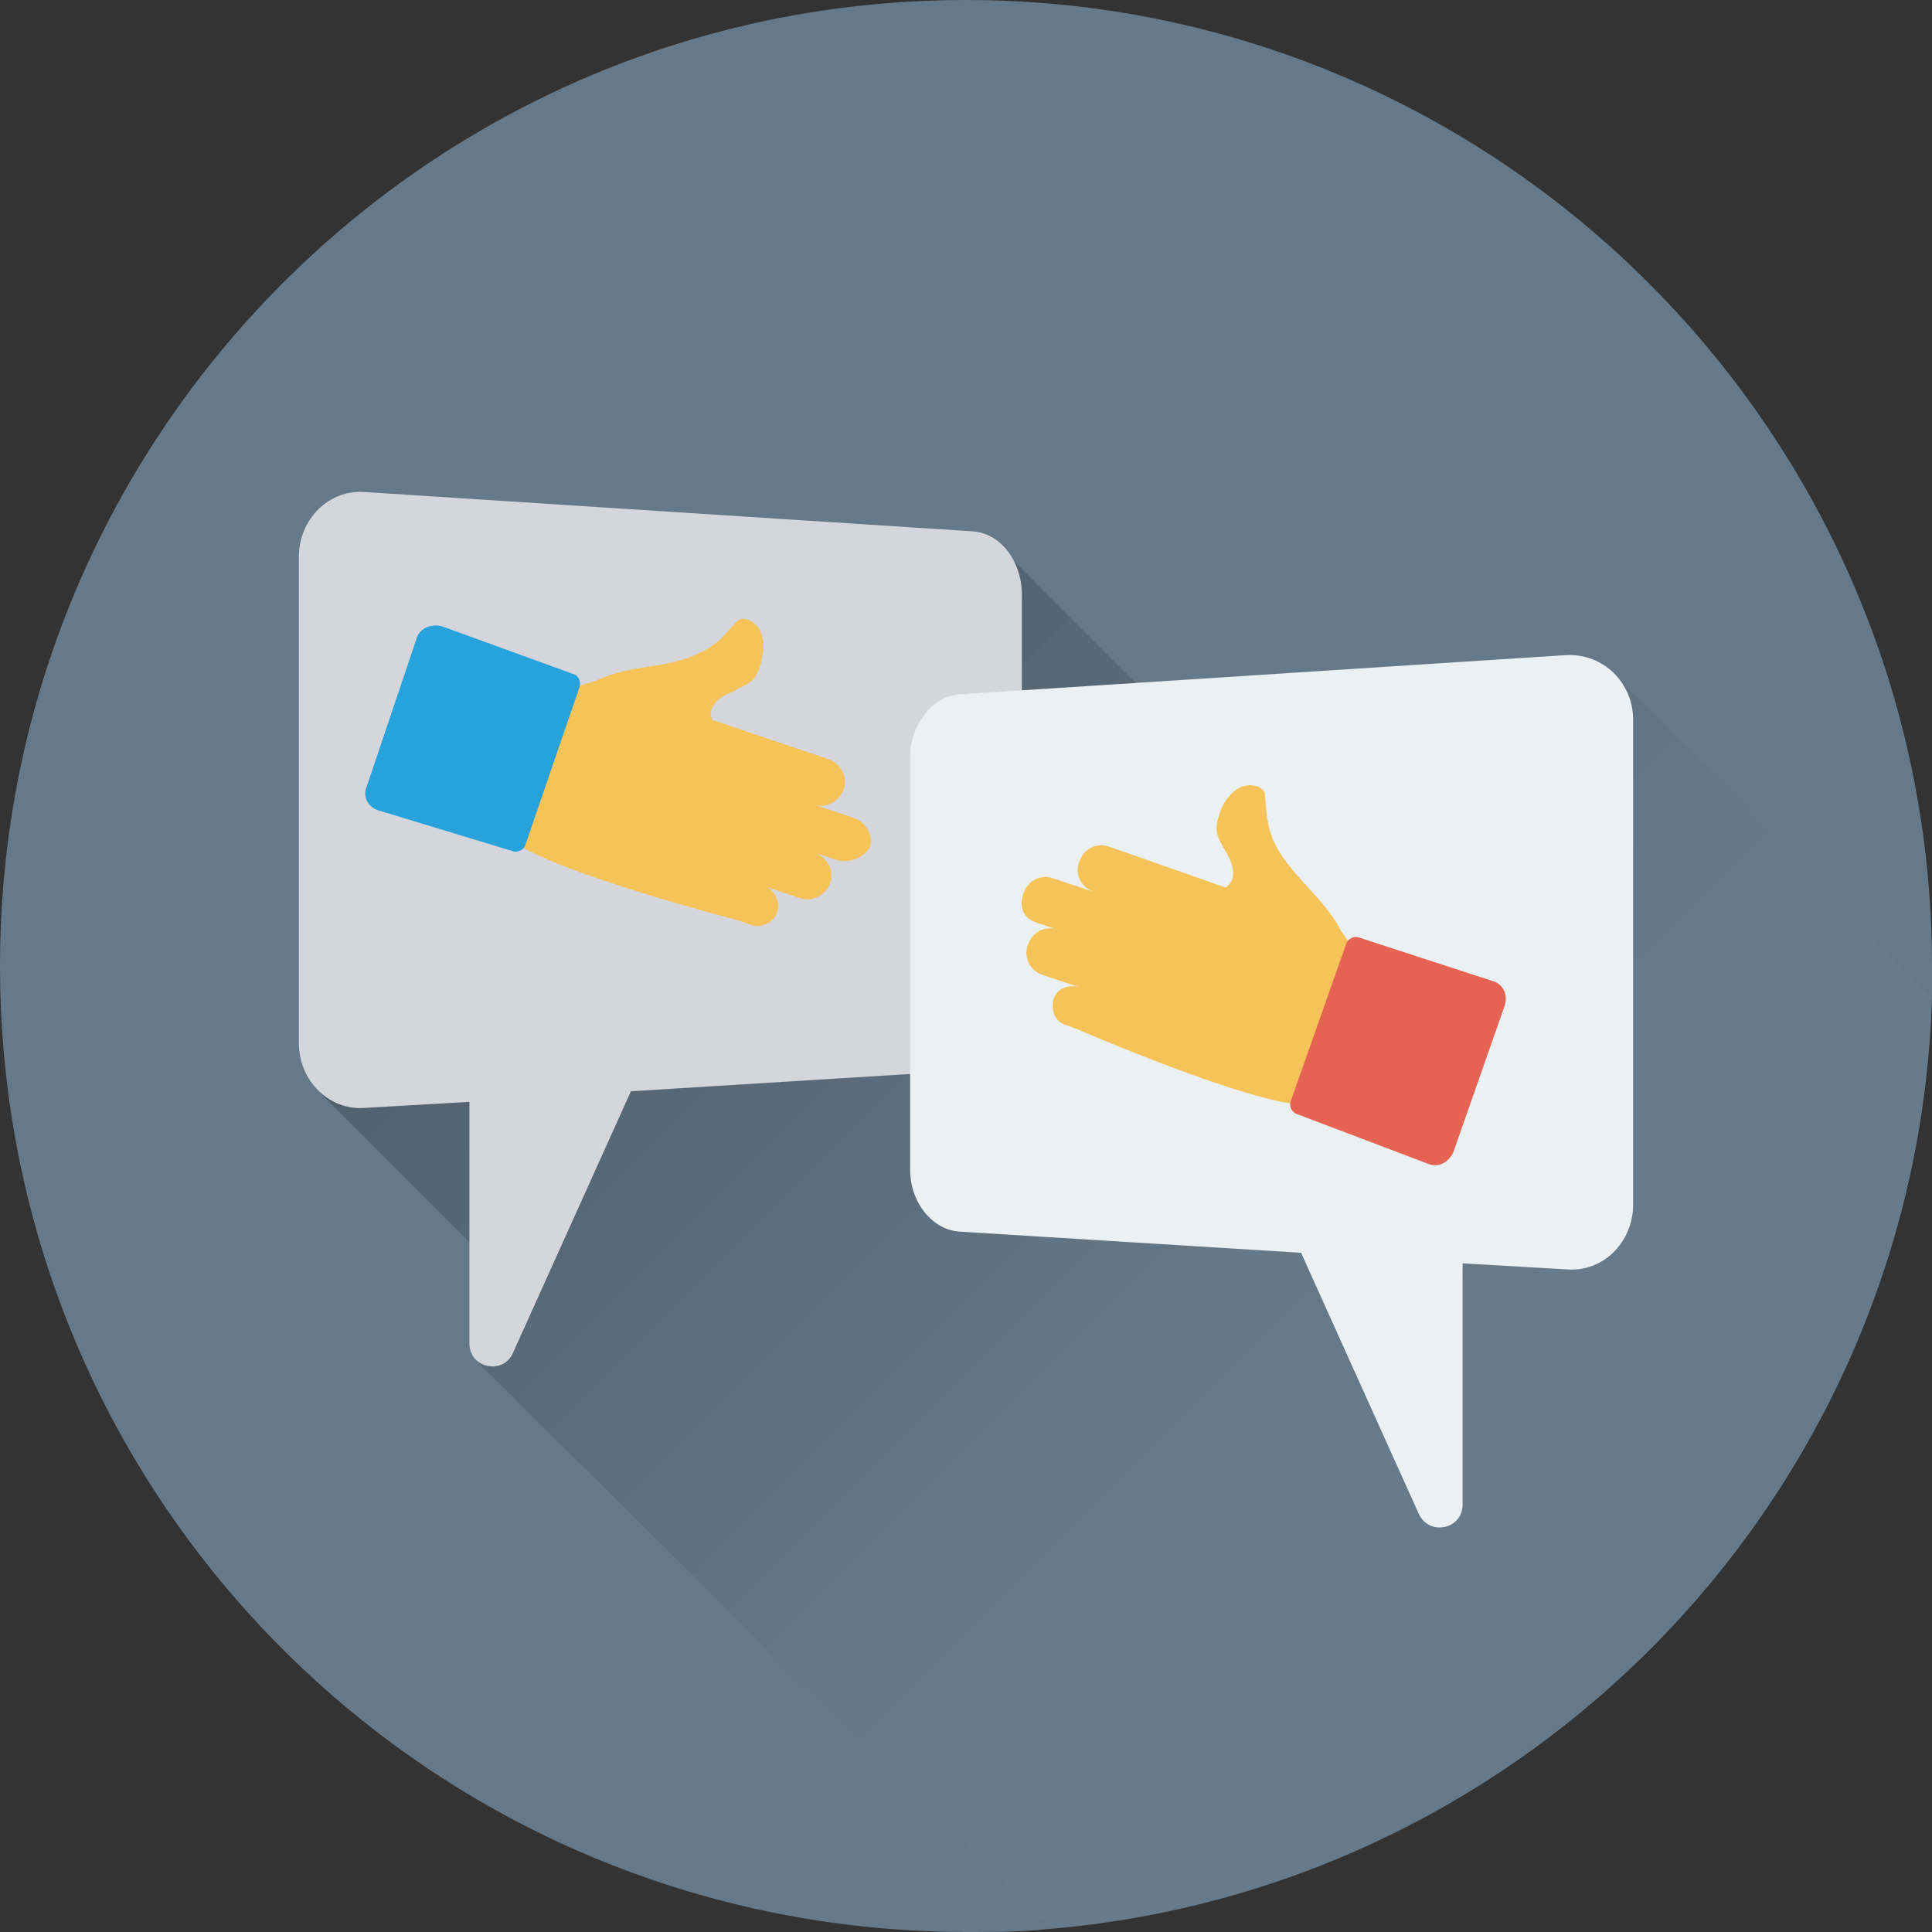 <svg id="Layer_1" height="512" viewBox="0 0 128 128" width="512" xmlns="http://www.w3.org/2000/svg" xmlns:xlink="http://www.w3.org/1999/xlink"><rect x="0" y="0" width="128" height="128" fill="#333333" stroke="none"/><linearGradient id="XMLID_2_" gradientUnits="userSpaceOnUse" x1="111.935" x2="46.588" y1="110.065" y2="44.718"><stop offset=".061" stop-color="#fff" stop-opacity="0"/><stop offset=".162" stop-color="#cdcdcd" stop-opacity=".108"/><stop offset=".284" stop-color="#979797" stop-opacity=".237"/><stop offset=".407" stop-color="#696969" stop-opacity=".369"/><stop offset=".53" stop-color="#434343" stop-opacity=".499"/><stop offset=".651" stop-color="#262626" stop-opacity=".628"/><stop offset=".771" stop-color="#111" stop-opacity=".756"/><stop offset=".888" stop-color="#040404" stop-opacity=".881"/><stop offset="1"/></linearGradient><g id="XMLID_634_"><path id="XMLID_284_" d="m128 64v2.1c-1 32.6-26.4 59-58.5 61.7-1.8.2-3.6.2-5.4.2-35.5 0-64.1-28.6-64.1-64 0-35.3 28.6-64 64-64 35.3 0 64 28.7 64 64z" fill="#64798a"/><path id="XMLID_7387_" d="m128 66.1c-1 32.6-26.4 59-58.5 61.7l-37.8-37.5 1.6-5.8-12.1-12.1 21.9-9.9 2.3-2.5 1.6-3.3 1.9-.4 18.2-19.2 13 13 26.9-5.4z" fill="url(#XMLID_2_)" opacity=".2"/><g id="XMLID_7388_"><path id="XMLID_7389_" d="m64.4 35.2-40.2-2.6c-2.4-.2-4.4 1.8-4.4 4.3v32.2c0 2.5 2 4.5 4.4 4.3l6.9-.4v16c0 1.7 2.3 2.1 2.9.6l7.8-17.3 22.6-1.4c1.8-.1 3.3-2 3.3-4.1v-27.4c0-2.2-1.4-4.1-3.3-4.2z" fill="#d5d6db"/><g id="XMLID_7390_"><path id="XMLID_7391_" d="m55.5 57-1.5-.5c.8.3 1.3 1.2 1 2s-1.2 1.3-2 1l-2.4-.8c.7.2 1.1 1 .9 1.7s-1 1.1-1.7.9l-.8-.3s-12-3.1-14.9-5.2l3.1-10 2.3-.7c1.2-.6 2.6-.8 3.9-1 1.4-.2 2.8-.6 3.9-1.4.6-.4 1-1 1.5-1.5 0 0 0 0 .1-.1.1 0 .1-.1.2-.1h.2c.6.1 1.1.6 1.2 1.2.2.6 0 1.2-.1 1.8-.1.3-.2.6-.4.9-.3.4-.9.6-1.4.9-.5.2-1 .4-1.3.9-.2.3-.3.7-.1 1l7.7 2.6c.8.3 1.3 1.2 1 2s-1.2 1.3-2 1l2.7.9c.8.3 1.3 1.2 1 2-.4.6-1.3 1-2.1.8z" fill="#f6c358"/><path id="XMLID_7392_" d="m38.4 45.5-3.6 10.5c-.1.3-.5.5-.8.4l-8.9-2.7c-.7-.2-1.1-.9-.8-1.6l3.3-9.8c.2-.7 1-1 1.7-.8l8.8 3.2c.2.1.4.4.3.8z" fill="#27a2db"/></g><path id="XMLID_7393_" d="m103.8 43.4-40.2 2.6c-1.8.1-3.3 2-3.3 4.1v27.4c0 2.2 1.5 4 3.3 4.1l22.6 1.4 7.8 17.3c.7 1.5 2.9 1 2.9-.6v-16l6.9.4c2.4.2 4.4-1.8 4.4-4.3v-32.1c0-2.5-2-4.4-4.4-4.3z" fill="#ebf0f3"/><g id="XMLID_7394_"><path id="XMLID_7395_" d="m68.6 61.1 1.5.5c-.8-.3-1.7.1-2 1-.3.8.1 1.7 1 2l2.4.8c-.7-.2-1.5.1-1.7.8s.1 1.5.8 1.7l.8.3s11.3 4.9 15 5l3.7-9.7-1.3-1.9c-.6-1.2-1.6-2.2-2.5-3.2s-1.9-2.2-2.2-3.5c-.2-.7-.2-1.4-.3-2.2v-.1c0-.1 0-.1-.1-.2 0-.1-.1-.1-.2-.2-.5-.3-1.2-.2-1.7.2s-.8.9-1 1.5c-.1.3-.2.6-.2 1 0 .5.3 1 .6 1.5s.5 1 .5 1.5c0 .4-.2.7-.5.9l-7.7-2.7c-.8-.3-1.7.1-2 1-.3.8.1 1.7 1 2l-2.7-.9c-.8-.3-1.7.1-2 1s0 1.6.8 1.9z" fill="#f6c358"/><path id="XMLID_7396_" d="m89.2 62.5-3.7 10.5c-.1.3.1.7.4.8l8.7 3.3c.7.3 1.4-.1 1.7-.8l3.4-9.7c.2-.7-.1-1.4-.8-1.6l-8.9-2.9c-.3-.1-.7.1-.8.4z" fill="#e56353"/></g></g></g></svg>